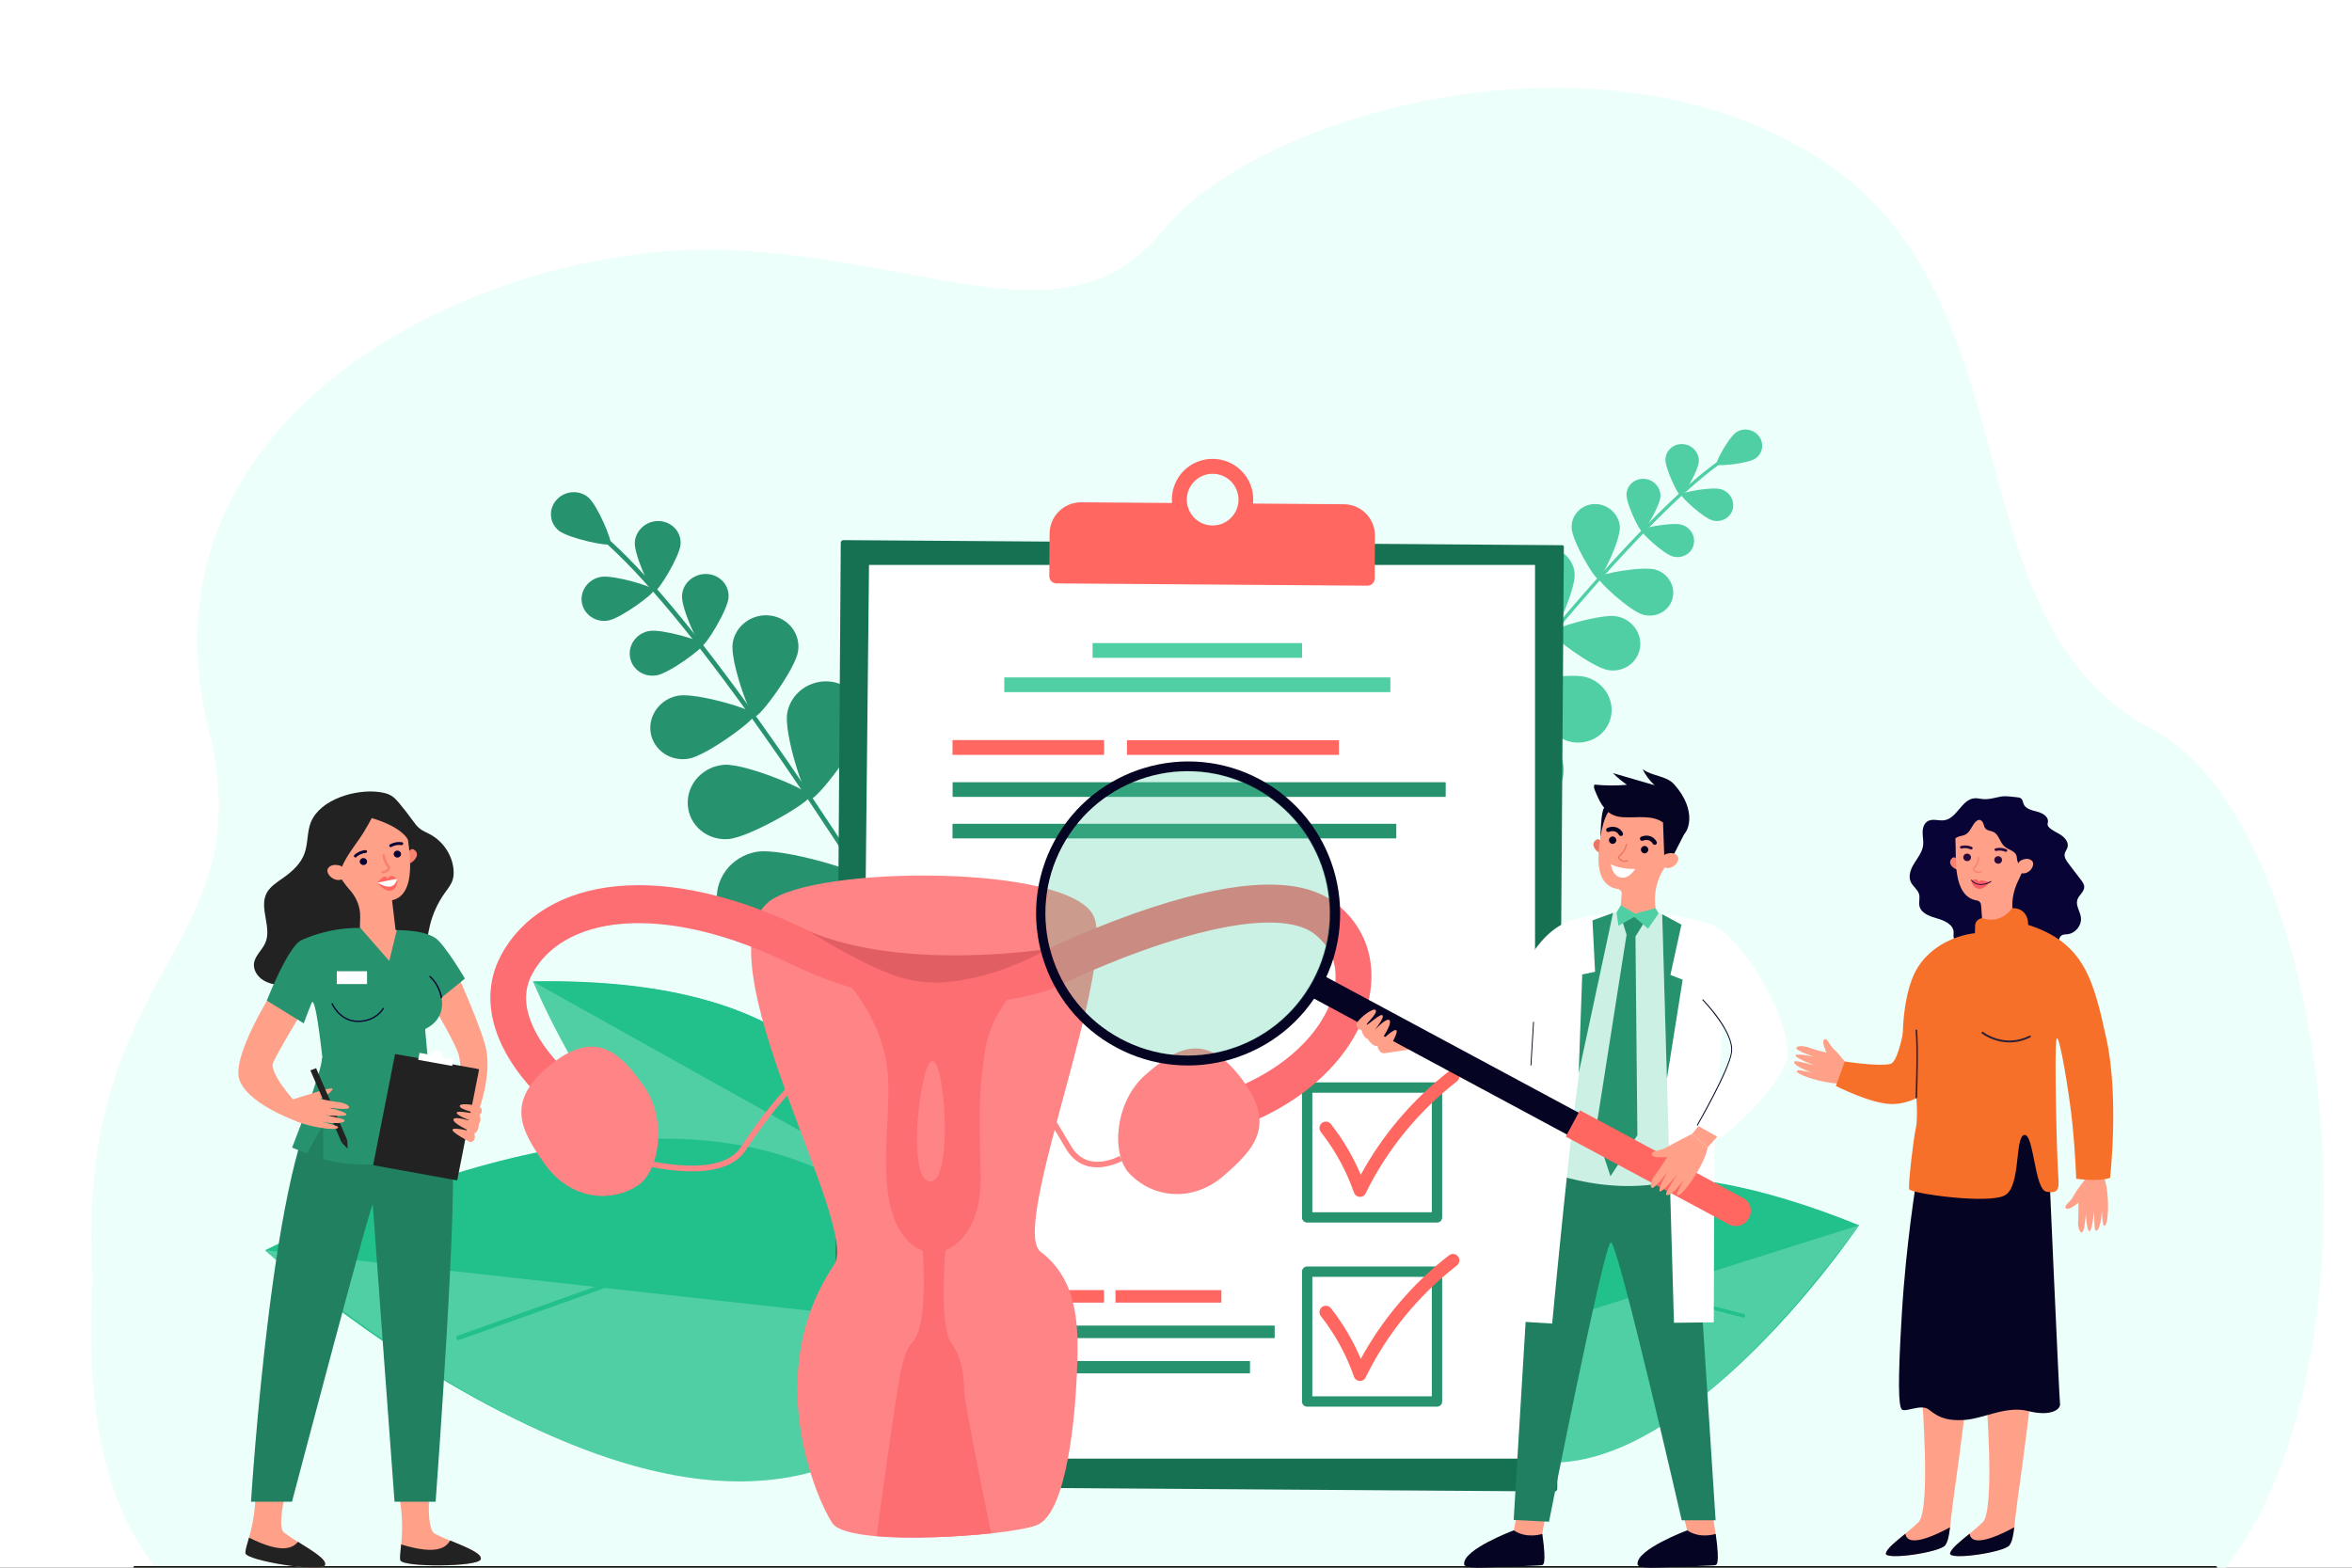 <?xml version="1.0" encoding="UTF-8"?> <svg xmlns="http://www.w3.org/2000/svg" width="750" height="500" viewBox="0 0 750 500" fill="none"><rect x="0" y="0" width="750" height="500" fill="#333333" stroke="none"/> <g clip-path="url(#clip0_248_2)"> <rect width="750" height="500" fill="white"></rect> <path d="M136.892 520.754C136.892 520.754 20.239 558.234 29.526 408.016C23.532 306.876 84.284 304.133 66.5 232.459C41.077 130 157.209 75.64 234.551 79.834C299.774 83.376 341.183 110.072 370.931 73.394C400.68 36.716 508.81 5.105 579.748 50.318C650.686 95.531 620.712 198.024 686.154 232.459C751.597 266.894 766.584 476.796 686.154 520.754C549.275 565.343 648.083 522.5 588.845 521.64C559.811 521.221 447.13 522.119 345.869 521.64C240.461 521.172 136.892 520.754 136.892 520.754Z" fill="#EDFFFA"></path> <path d="M43 500H706.5" stroke="#12120E" stroke-miterlimit="10" stroke-linecap="round"></path> <path d="M312.558 341.23C312.588 341.2 312.65 341.2 312.68 341.169C313.016 340.955 313.138 340.528 312.955 340.192C260.96 252.933 218.246 192.755 192.691 170.803C192.111 170.315 191.714 169.948 191.531 169.765C191.256 169.46 190.798 169.46 190.493 169.704C190.188 169.948 190.157 170.406 190.401 170.712C190.615 170.956 191.012 171.292 191.684 171.872C217.147 193.732 259.738 253.788 311.673 340.925C311.886 341.23 312.253 341.352 312.558 341.23Z" fill="#27926E"></path> <path d="M178.158 169.216C181.15 171.658 193.912 174.376 194.645 173.521C195.378 172.696 190.493 161.003 187.501 158.56C184.509 156.118 179.99 156.545 177.425 159.476C174.83 162.407 175.166 166.773 178.158 169.216Z" fill="#27926E"></path> <path d="M202.431 172.94C202.156 176.848 207.529 188.664 208.659 188.694C209.819 188.755 216.75 177.489 217.025 173.581C217.299 169.673 214.246 166.376 210.216 166.192C206.186 166.009 202.705 169.032 202.431 172.94Z" fill="#27926E"></path> <path d="M193.943 197.915C197.942 197.213 208.72 189.274 208.537 188.175C208.354 187.076 195.592 183.29 191.592 183.992C187.592 184.695 184.906 188.389 185.547 192.236C186.218 196.052 189.974 198.617 193.943 197.915Z" fill="#27926E"></path> <path d="M251.037 227.378C249.877 233.851 256.563 254.551 258.487 254.826C260.38 255.101 274.058 237.484 275.218 231.011C276.378 224.539 271.92 218.463 265.265 217.455C258.548 216.448 252.197 220.875 251.037 227.378Z" fill="#27926E"></path> <path d="M232.199 267.619C238.977 267.13 258.426 255.742 258.334 253.88C258.242 252.017 237.664 243.438 230.917 243.926C224.139 244.415 218.948 250.094 219.315 256.627C219.65 263.192 225.451 268.107 232.199 267.619Z" fill="#27926E"></path> <path d="M273.844 246.827C270.638 254.277 272.867 280.839 275.035 281.694C277.233 282.549 298.361 264.963 301.536 257.513C304.742 250.063 301.139 241.606 293.476 238.675C285.843 235.683 277.019 239.347 273.844 246.827Z" fill="#27926E"></path> <path d="M245.938 300.287C254.121 298.883 276.378 282.671 276.012 280.411C275.645 278.152 249.449 270.275 241.267 271.679C233.084 273.084 227.466 280.625 228.749 288.533C230.062 296.44 237.756 301.722 245.938 300.287Z" fill="#27926E"></path> <path d="M291.797 275.038C288.591 282.518 290.82 309.05 292.987 309.905C295.186 310.76 316.313 293.174 319.489 285.724C322.694 278.274 319.092 269.817 311.428 266.886C303.795 263.894 295.002 267.558 291.797 275.038Z" fill="#27926E"></path> <path d="M263.921 328.498C272.104 327.094 294.361 310.881 293.995 308.622C293.628 306.363 267.432 298.486 259.25 299.89C251.067 301.295 245.45 308.836 246.762 316.744C248.045 324.651 255.739 329.933 263.921 328.498Z" fill="#27926E"></path> <path d="M324.343 308.073C318.481 313.844 310.054 339.429 311.734 341.017C313.413 342.604 339.701 334.025 345.563 328.255C351.425 322.484 351.455 313.264 345.593 307.707C339.731 302.12 330.205 302.303 324.343 308.073Z" fill="#27926E"></path> <path d="M280.591 356.679C288.896 356.282 312.985 342.848 312.924 340.558C312.863 338.268 287.949 327.246 279.675 327.643C271.371 328.04 264.868 334.879 265.112 342.909C265.356 350.908 272.287 357.076 280.591 356.679Z" fill="#27926E"></path> <path d="M217.483 189.916C217.208 193.885 222.642 205.884 223.833 205.945C224.993 206.006 232.046 194.557 232.321 190.588C232.596 186.619 229.481 183.26 225.39 183.077C221.268 182.894 217.727 185.947 217.483 189.916Z" fill="#27926E"></path> <path d="M209.422 215.379C213.483 214.677 224.444 206.586 224.261 205.487C224.078 204.358 211.102 200.541 207.041 201.243C202.98 201.946 200.232 205.701 200.904 209.609C201.545 213.517 205.362 216.112 209.422 215.379Z" fill="#27926E"></path> <path d="M233.634 205.151C232.779 210.738 239.038 228.386 240.656 228.569C242.305 228.782 253.632 213.334 254.487 207.746C255.342 202.159 251.373 197.03 245.602 196.327C239.862 195.595 234.489 199.533 233.634 205.151Z" fill="#27926E"></path> <path d="M219.62 241.972C225.36 240.965 240.961 229.485 240.687 227.897C240.412 226.31 222.001 220.845 216.231 221.883C210.491 222.89 206.583 228.233 207.499 233.759C208.445 239.316 213.88 242.98 219.62 241.972Z" fill="#27926E"></path> <path d="M451.965 435.236C451.965 435.236 463.689 338.238 592.807 390.782C592.807 390.782 502.983 524.358 451.965 435.236Z" fill="#22C08B"></path> <path d="M592.807 390.783L451.965 435.237C451.965 435.237 490.068 529.427 592.807 390.783Z" fill="#50CFA4"></path> <path d="M556.017 420.245C555.986 420.245 555.986 420.245 555.956 420.245L523.134 411.727C522.89 411.666 522.737 411.361 522.768 411.055C522.829 410.75 523.073 410.536 523.317 410.597L556.139 419.116C556.383 419.177 556.536 419.482 556.505 419.787C556.444 420.062 556.23 420.276 556.017 420.245Z" fill="#22C08B"></path> <path d="M448.515 260.994C448.485 260.994 448.454 260.963 448.423 260.933C448.179 260.749 448.118 260.444 448.301 260.2C492.908 200.755 528.66 160.301 548.994 146.317C549.452 146.012 549.758 145.768 549.91 145.646C550.124 145.462 550.46 145.462 550.674 145.676C550.887 145.89 550.857 146.226 550.643 146.409C550.46 146.561 550.155 146.806 549.636 147.142C529.424 161.064 493.732 201.427 449.187 260.811C449.004 261.055 448.729 261.116 448.515 260.994Z" fill="#50CFA4"></path> <path d="M559.68 146.286C557.329 147.813 547.804 148.82 547.346 148.149C546.888 147.477 551.345 139.356 553.727 137.829C556.078 136.302 559.345 136.944 560.993 139.264C562.642 141.615 562.062 144.76 559.68 146.286Z" fill="#50CFA4"></path> <path d="M541.728 147.141C541.606 150.011 536.812 158.163 535.957 158.132C535.102 158.071 530.95 149.339 531.072 146.5C531.194 143.63 533.667 141.462 536.598 141.645C539.529 141.798 541.819 144.271 541.728 147.141Z" fill="#50CFA4"></path> <path d="M545.972 165.949C543.132 165.124 535.896 158.499 536.11 157.736C536.324 156.942 545.911 155.202 548.75 156.026C551.589 156.85 553.269 159.751 552.505 162.499C551.742 165.216 548.811 166.773 545.972 165.949Z" fill="#50CFA4"></path> <path d="M502.128 182.955C502.464 187.748 495.992 202.281 494.587 202.342C493.183 202.403 484.603 188.511 484.267 183.718C483.932 178.925 487.626 174.833 492.572 174.62C497.518 174.406 501.793 178.131 502.128 182.955Z" fill="#50CFA4"></path> <path d="M512.692 213.7C507.807 212.815 494.526 203.014 494.77 201.671C494.984 200.327 510.616 195.686 515.501 196.572C520.386 197.457 523.714 202.007 522.951 206.708C522.157 211.441 517.577 214.585 512.692 213.7Z" fill="#50CFA4"></path> <path d="M484.023 195.32C485.763 200.999 482.1 220.142 480.42 220.6C478.772 221.028 464.758 206.617 463.017 200.938C461.277 195.259 464.544 189.397 470.345 187.84C476.177 186.283 482.283 189.641 484.023 195.32Z" fill="#50CFA4"></path> <path d="M500.144 236.415C494.282 234.766 479.352 221.241 479.81 219.623C480.268 218.004 499.93 214.31 505.762 215.959C511.624 217.608 515.104 223.531 513.547 229.179C512.021 234.827 506.006 238.064 500.144 236.415Z" fill="#50CFA4"></path> <path d="M468.757 214.433C470.498 220.112 466.834 239.255 465.155 239.713C463.506 240.14 449.492 225.729 447.752 220.05C446.011 214.372 449.278 208.51 455.079 206.952C460.911 205.426 467.017 208.754 468.757 214.433Z" fill="#50CFA4"></path> <path d="M484.878 255.528C479.016 253.879 464.086 240.354 464.544 238.735C465.002 237.117 484.664 233.423 490.496 235.072C496.358 236.72 499.838 242.644 498.281 248.292C496.755 253.971 490.74 257.177 484.878 255.528Z" fill="#50CFA4"></path> <path d="M442.531 235.957C446.347 240.629 450.5 259.894 449.156 260.902C447.813 261.94 429.341 253.635 425.525 248.964C421.708 244.293 422.411 237.606 427.112 234.003C431.784 230.431 438.714 231.286 442.531 235.957Z" fill="#50CFA4"></path> <path d="M470.559 274.733C464.544 273.786 448.057 262.154 448.301 260.474C448.546 258.826 467.506 252.75 473.49 253.666C479.505 254.612 483.687 260.077 482.894 265.909C482.1 271.71 476.574 275.679 470.559 274.733Z" fill="#50CFA4"></path> <path d="M529.485 158.316C529.363 161.216 524.478 169.521 523.623 169.46C522.768 169.399 518.524 160.545 518.646 157.644C518.768 154.744 521.272 152.545 524.264 152.728C527.256 152.881 529.576 155.385 529.485 158.316Z" fill="#50CFA4"></path> <path d="M533.362 177.459C530.462 176.634 523.134 169.887 523.348 169.093C523.562 168.299 533.301 166.498 536.202 167.353C539.102 168.177 540.812 171.139 540.018 173.917C539.224 176.726 536.232 178.283 533.362 177.459Z" fill="#50CFA4"></path> <path d="M516.539 168.117C516.723 172.239 510.799 184.604 509.609 184.604C508.387 184.634 501.335 172.513 501.151 168.392C500.968 164.27 504.266 160.85 508.51 160.759C512.723 160.698 516.326 163.995 516.539 168.117Z" fill="#50CFA4"></path> <path d="M523.836 196.022C519.715 194.831 509.273 185.275 509.609 184.145C509.914 183.016 523.745 180.482 527.867 181.672C531.988 182.863 534.4 187.046 533.301 190.984C532.202 194.953 527.958 197.213 523.836 196.022Z" fill="#50CFA4"></path> <path d="M279.981 383.608C279.981 383.608 289.202 311.004 170.006 313.141C170.037 313.141 219.437 433.314 279.981 383.608Z" fill="#50CFA4"></path> <path d="M169.823 312.988L279.645 374.357C277.538 354.939 262.547 311.34 169.823 312.988Z" fill="#22C08B"></path> <path d="M309.474 423.727C309.474 423.727 274.699 306.028 84.518 398.752C84.518 398.752 246.03 545.059 309.474 423.727Z" fill="#22C08B"></path> <path d="M84.518 398.751L309.474 423.726C309.474 423.726 266.852 548.57 84.518 398.751Z" fill="#50CFA4"></path> <path d="M146.344 427.391C146.375 427.391 146.405 427.391 146.436 427.36L195.622 409.804C195.988 409.682 196.202 409.255 196.049 408.888C195.927 408.522 195.5 408.339 195.133 408.461L145.947 426.017C145.581 426.139 145.367 426.566 145.52 426.933C145.642 427.268 145.978 427.452 146.344 427.391Z" fill="#22C08B"></path> <path d="M498.19 173.887L268.959 172.269C268.501 172.269 268.104 172.635 268.104 173.093L265.997 473.249C265.997 473.707 266.364 474.104 266.822 474.104L495.717 475.692C496.175 475.692 496.572 475.325 496.572 474.867L498.678 174.376C498.709 174.101 498.465 173.887 498.19 173.887Z" fill="#167152"></path> <path d="M489.488 465.219H274.119L277.111 180.176H489.488V465.219Z" fill="white"></path> <path d="M428.547 160.819L399.573 160.605C399.603 160.208 399.634 159.812 399.634 159.415C399.695 152.24 393.925 146.408 386.75 146.347C379.575 146.286 373.743 152.057 373.682 159.231C373.682 159.628 373.713 160.025 373.743 160.422L344.769 160.208C339.243 160.178 334.754 164.605 334.693 170.131L334.602 183.748C334.602 185.031 335.609 186.069 336.892 186.069L436.028 186.801C437.31 186.801 438.348 185.794 438.348 184.512L438.44 170.895C438.501 165.368 434.043 160.85 428.547 160.819ZM386.628 167.597C382.078 167.567 378.415 163.842 378.445 159.293C378.476 154.743 382.2 151.08 386.75 151.11C391.299 151.141 394.963 154.865 394.932 159.415C394.902 163.964 391.177 167.628 386.628 167.597Z" fill="#FF6760"></path> <path d="M320.253 220.751L443.356 220.751V216.05L320.253 216.05V220.751Z" fill="#50CFA4"></path> <path d="M348.403 209.805H415.206V205.103H348.403V209.805Z" fill="#50CFA4"></path> <path d="M460.85 254.154H303.918C303.826 254.154 303.765 254.093 303.765 254.002V249.636C303.765 249.544 303.826 249.483 303.918 249.483H460.85C460.942 249.483 461.003 249.544 461.003 249.636V254.002C461.003 254.093 460.942 254.154 460.85 254.154Z" fill="#27926E"></path> <path d="M445.096 267.405H303.887C303.796 267.405 303.734 267.344 303.734 267.252V262.886C303.734 262.794 303.796 262.733 303.887 262.733H445.096C445.187 262.733 445.248 262.794 445.248 262.886V267.252C445.279 267.344 445.187 267.405 445.096 267.405Z" fill="#27926E"></path> <path d="M351.974 240.751H303.826C303.796 240.751 303.734 240.721 303.734 240.66V236.141C303.734 236.11 303.765 236.049 303.826 236.049H351.974C352.005 236.049 352.066 236.08 352.066 236.141V240.66C352.035 240.721 352.005 240.751 351.974 240.751Z" fill="#FF6760"></path> <path d="M426.868 240.751H359.454C359.393 240.751 359.363 240.72 359.363 240.659V236.171C359.363 236.11 359.393 236.08 359.454 236.08H426.868C426.929 236.08 426.96 236.11 426.96 236.171V240.659C426.96 240.72 426.929 240.751 426.868 240.751Z" fill="#FF6760"></path> <path d="M406.351 426.78H328.007C327.946 426.78 327.885 426.719 327.885 426.658V422.902C327.885 422.841 327.946 422.78 328.007 422.78H406.351C406.412 422.78 406.473 422.841 406.473 422.902V426.658C406.473 426.749 406.412 426.78 406.351 426.78Z" fill="#27926E"></path> <path d="M398.504 438.016H328.007C327.946 438.016 327.915 437.955 327.915 437.924V434.169C327.915 434.108 327.976 434.077 328.007 434.077H398.504C398.565 434.077 398.596 434.138 398.596 434.169V437.924C398.596 437.955 398.565 438.016 398.504 438.016Z" fill="#27926E"></path> <path d="M351.974 415.452H327.946C327.916 415.452 327.885 415.422 327.885 415.391V411.514C327.885 411.483 327.916 411.453 327.946 411.453H351.974C352.005 411.453 352.035 411.483 352.035 411.514V415.391C352.035 415.422 352.005 415.452 351.974 415.452Z" fill="#FF6760"></path> <path d="M389.406 415.452H355.76C355.73 415.452 355.699 415.421 355.699 415.391V411.544C355.699 411.513 355.73 411.483 355.76 411.483H389.406C389.436 411.483 389.467 411.513 389.467 411.544V415.391C389.467 415.421 389.436 415.452 389.406 415.452Z" fill="#FF6760"></path> <path d="M458.224 448.641H416.823C415.907 448.641 415.175 447.908 415.175 446.992V405.591C415.175 404.675 415.907 403.942 416.823 403.942H458.224C459.14 403.942 459.873 404.675 459.873 405.591V446.992C459.873 447.908 459.14 448.641 458.224 448.641ZM418.472 445.343H456.575V407.24H418.472V445.343Z" fill="#27926E"></path> <path d="M433.677 440.458C433.646 440.458 433.585 440.458 433.555 440.458C432.73 440.397 432.028 439.878 431.753 439.084C429.341 432.153 425.8 425.65 421.189 419.757C420.487 418.872 420.64 417.59 421.525 416.887C422.411 416.185 423.693 416.338 424.395 417.223C428.303 422.23 431.509 427.665 433.921 433.405C440.821 420.704 450.469 409.346 462.071 400.37C462.957 399.668 464.239 399.851 464.941 400.736C465.643 401.622 465.46 402.904 464.575 403.606C452.24 413.193 442.195 425.528 435.478 439.298C435.173 440 434.471 440.458 433.677 440.458Z" fill="#FF6760"></path> <path d="M458.224 389.928H416.823C415.907 389.928 415.175 389.195 415.175 388.279V346.879C415.175 345.963 415.907 345.23 416.823 345.23H458.224C459.14 345.23 459.873 345.963 459.873 346.879V388.279C459.873 389.195 459.14 389.928 458.224 389.928ZM418.472 386.631H456.575V348.527H418.472V386.631Z" fill="#27926E"></path> <path d="M433.677 381.745C433.646 381.745 433.585 381.745 433.555 381.745C432.73 381.684 432.028 381.165 431.753 380.371C429.341 373.441 425.8 366.938 421.189 361.045C420.487 360.16 420.64 358.877 421.525 358.175C422.411 357.473 423.693 357.625 424.395 358.511C428.303 363.518 431.509 368.953 433.921 374.693C440.821 361.991 450.469 350.634 462.071 341.657C462.957 340.955 464.239 341.138 464.941 342.024C465.643 342.909 465.46 344.192 464.575 344.894C452.24 354.481 442.195 366.815 435.478 380.585C435.173 381.318 434.471 381.745 433.677 381.745Z" fill="#FF6760"></path> <path d="M220.628 373.593C219.009 373.593 217.269 373.502 215.468 373.349C207.224 372.586 199.866 370.327 199.775 370.296L200.324 368.556C200.599 368.647 228.779 377.257 236.229 365.899C240.259 359.763 244.717 353.778 248.503 349.474C255.189 341.871 257.327 342.176 258.029 342.268L257.784 344.069C257.601 344.039 255.739 344.008 249.877 350.695C246.152 354.939 241.725 360.831 237.756 366.907C234.794 371.365 229.054 373.593 220.628 373.593Z" fill="#FF8485"></path> <path d="M349.868 372.311C346.448 372.311 342.662 371.029 339.945 366.419C334.327 356.801 330.786 351.672 330.755 351.611L332.251 350.573C332.282 350.634 335.854 355.824 341.533 365.503C343.7 369.197 346.937 370.876 351.12 370.479C354.356 370.174 357.012 368.678 357.043 368.678L357.928 370.235C357.806 370.266 354.142 372.311 349.868 372.311Z" fill="#FF8485"></path> <path d="M343.365 438.748C342.846 450.411 340.434 482.469 330.633 486.438C328.374 487.354 322.908 488.3 316.069 489.064C305.017 490.254 290.301 490.896 279.523 489.98C272.348 489.369 266.914 488.056 265.387 485.766C260.197 477.859 242.855 437.679 265.967 403.392C274.455 390.783 222.948 305.905 245.084 287.678C259.311 275.953 341.807 275.495 348.83 292.41C355.852 309.324 321.931 391.729 331.793 399.209C344.403 408.705 344.006 424.428 343.365 438.748Z" fill="#FF8485"></path> <path d="M316.069 489.033C305.017 490.224 290.301 490.865 279.523 489.949C281.141 478.073 285.263 447.999 286.515 441.679C288.011 434.077 306.971 436.397 307.459 443.664C307.826 448.762 313.535 476.76 316.069 489.033Z" fill="#FD6E73"></path> <path d="M269.478 312.561C269.478 312.561 281.813 324.957 283.126 342.696C284.256 357.839 279.035 380.127 287.37 393.103C295.705 406.079 313.291 398.782 312.711 374.845C312.131 350.909 312.345 346.756 314.176 334.696C315.886 323.552 324.13 315.217 324.13 315.217L269.478 312.561Z" fill="#FD6E73"></path> <path d="M294.148 397.866C294.148 397.866 296.315 422.352 291.033 428.001C285.752 433.649 285.843 452.273 285.843 452.273H306.94C306.94 452.273 309.505 436.213 303.429 428.489C299.124 423.024 301.658 395.942 301.658 395.942L294.148 397.866Z" fill="#FD6E73"></path> <path d="M295.674 340.436C292.255 348.771 289.873 378.539 297.231 376.708C304.559 374.906 300.651 328.346 295.674 340.436Z" fill="#FF8485"></path> <path d="M380.185 363.548L378.109 351.672C391.33 349.076 402.901 343.886 411.572 336.619C418.991 330.422 423.907 323.033 425.403 315.827C426.502 310.607 426.258 303.218 418.899 297.692C414.625 294.486 402.748 290.608 371.148 300.867C352.249 307.004 335.823 315.186 335.671 315.278L335.426 315.4L335.182 315.492C334.358 315.827 322.939 320.041 305.231 320.041C290.85 320.041 272.318 317.262 251.892 307.34C226.642 295.066 208.507 293.692 197.759 294.7C184.387 295.951 174.403 301.691 169.609 310.82C167.136 315.553 167.136 320.743 169.64 326.666C174.983 339.367 189.821 350.267 195.805 351.702L193.241 363.457C183.654 361.136 166.098 347.855 159.229 331.551C155.29 322.209 155.412 312.988 159.626 304.958C166.312 292.196 179.502 284.258 196.752 282.64C214.155 280.991 234.886 285.723 256.685 296.318C278.149 306.76 297.262 308.317 309.505 307.798C321.687 307.279 329.717 304.653 331.091 304.164C333.533 302.943 349.349 295.249 367.82 289.265C395.482 280.289 414.9 279.77 425.555 287.8C435.142 295.005 439.142 306.149 436.577 318.392C434.501 328.315 428.151 338.146 418.655 346.054C408.519 354.572 395.207 360.617 380.185 363.548Z" fill="#FD6E73"></path> <path d="M173.701 371.243C166.129 360.526 160.816 351.275 175.807 339.399C190.005 328.163 197.729 335.674 205.301 346.39C212.873 357.107 210.369 373.716 203.194 378.235C193.852 384.127 181.273 381.96 173.701 371.243Z" fill="#FF8485"></path> <path d="M390.352 374.876C400.092 366.358 407.359 358.694 395.421 343.398C384.124 328.926 374.965 334.299 365.225 342.818C355.485 351.336 354.203 368.098 360.157 374.296C367.912 382.387 380.613 383.425 390.352 374.876Z" fill="#FF8485"></path> <path d="M257.876 296.959C257.876 296.959 272.715 306.485 284.317 310.82C295.888 315.156 305.872 313.141 314.665 310.82C323.458 308.5 334.571 302.577 334.571 302.577C334.571 302.577 288.438 310.057 257.876 296.959Z" fill="#E15F63"></path> <path d="M442.073 335.826L453.187 334.177L446.714 328.163L440.882 326.3L437.615 329.445L442.073 335.826Z" fill="#FFA089"></path> <path d="M485.489 472.424C485.489 472.424 482.802 488.179 482.68 488.362C482.588 488.545 483.657 490.255 483.657 490.255L487.901 491.018L491.778 489.247C491.778 489.247 494.007 476.546 494.435 474.562C494.862 472.577 485.489 472.424 485.489 472.424Z" fill="#FFA089"></path> <path d="M491.809 489.217C491.809 489.217 486.924 490.926 482.711 488.087C482.711 488.087 466.407 494.193 466.895 498.865C466.895 498.865 466.193 500.238 473.276 499.964C480.36 499.689 491.32 499.353 491.626 499.2C491.931 499.048 493.305 499.75 491.809 489.217Z" fill="#060423"></path> <path d="M533.912 472.424C533.912 472.424 538.156 488.301 538.064 488.484C537.973 488.667 538.95 490.224 538.95 490.224L543.193 490.988L547.071 489.217C547.071 489.217 544.964 476.271 545.361 474.287C545.789 472.302 533.912 472.424 533.912 472.424Z" fill="#FFA089"></path> <path d="M547.102 489.217C547.102 489.217 542.217 490.926 538.003 488.087C538.003 488.087 521.699 494.193 522.188 498.865C522.188 498.865 521.486 500.238 528.569 499.964C535.622 499.658 546.613 499.353 546.918 499.2C547.193 499.017 548.598 499.75 547.102 489.217Z" fill="#060423"></path> <path d="M489.855 365.716L482.68 484.759L493.946 485.339C493.946 485.339 511.471 396.584 513.669 396.217C515.868 395.851 536.263 484.881 536.263 484.881H547.071L539.499 368.006L489.855 365.716Z" fill="#207F60"></path> <path d="M523.104 289.938C523.104 289.938 506.25 291.678 501.518 294.884C496.786 298.089 489.855 351.978 489.855 351.978L490.74 372.647C490.74 372.647 516.662 384.158 540.568 374.266L543.621 351.947C543.621 351.947 554.734 298.425 547.071 296.074C538.339 293.418 523.104 289.938 523.104 289.938Z" fill="#CCF0E4"></path> <path d="M510.861 268.84C510.861 268.84 509.975 267.222 509.12 267.771C506.922 269.176 508.785 271.435 510.128 272.015L510.861 268.84Z" fill="#EA7562"></path> <path d="M510.922 263.13C510.952 262.978 510.952 262.794 510.952 262.642C511.624 255.436 518.219 250.185 525.485 251.345C531.53 252.291 536.08 257.604 536.11 263.741C536.11 266.031 535.53 268.137 534.492 269.939C533.057 272.778 531.805 275.19 530.523 277.175C528.416 280.472 527.5 284.38 527.775 288.258L528.019 291.311C519.928 294.7 516.753 290.578 516.753 290.578L517.119 285.021C517.181 284.289 516.661 283.678 515.929 283.556C506.464 282.09 510.525 267.435 510.922 263.13Z" fill="#FFA089"></path> <path d="M523.257 270.885C523.318 270.244 523.898 269.756 524.539 269.817C525.18 269.878 525.669 270.458 525.607 271.099C525.546 271.74 524.966 272.229 524.325 272.168C523.684 272.107 523.195 271.526 523.257 270.885Z" fill="#060423"></path> <path d="M513.059 267.863C513.12 267.222 513.7 266.734 514.341 266.795C514.982 266.856 515.471 267.436 515.41 268.077C515.349 268.718 514.769 269.207 514.127 269.146C513.486 269.085 512.998 268.504 513.059 267.863Z" fill="#060423"></path> <path d="M527.592 269.45C527.714 269.45 527.836 269.45 527.958 269.389C528.294 269.236 528.447 268.809 528.264 268.473C527.775 267.435 526.096 265.786 523.378 266.855C523.012 267.008 522.859 267.404 522.982 267.74C523.134 268.107 523.531 268.259 523.867 268.137C526.126 267.252 526.981 269.023 527.012 269.084C527.164 269.297 527.378 269.42 527.592 269.45Z" fill="#060423"></path> <path d="M516.814 266.641C516.937 266.641 517.059 266.641 517.181 266.58C517.517 266.428 517.669 266 517.486 265.664C516.998 264.626 515.318 262.978 512.601 264.046C512.235 264.199 512.082 264.596 512.204 264.932C512.357 265.298 512.754 265.451 513.09 265.329C515.349 264.443 516.204 266.214 516.234 266.275C516.356 266.458 516.57 266.611 516.814 266.641Z" fill="#060423"></path> <path d="M537.118 265.909L532.935 274.092L530.706 273.42L530.309 262.337L537.118 265.909Z" fill="#060423"></path> <path d="M530.37 273.114C530.614 272.717 530.981 272.442 531.439 272.32C532.324 272.045 533.912 271.801 534.858 272.961C536.263 274.641 532.782 278.457 529.912 276.137C529.882 276.137 529.088 275.16 530.37 273.114Z" fill="#FFA089"></path> <path d="M516.875 274.58C517.944 275.221 519.013 274.702 519.013 274.702C519.104 274.641 519.165 274.519 519.104 274.427C519.043 274.336 518.921 274.275 518.829 274.336C518.768 274.366 517.608 274.916 516.601 273.817C516.448 273.634 516.356 273.481 516.356 273.389C516.356 273.237 516.539 273.084 516.814 272.87C517.394 272.351 518.371 271.466 518.86 269.329C518.89 269.207 518.829 269.115 518.707 269.084C518.585 269.054 518.493 269.115 518.463 269.237C518.005 271.252 517.15 272.046 516.539 272.565C516.234 272.84 515.99 273.084 515.959 273.389C515.959 273.603 516.051 273.847 516.295 274.122C516.478 274.305 516.662 274.458 516.875 274.58Z" fill="#EA7562"></path> <path d="M521.394 277.144C521.394 277.144 516.57 277.297 513.669 275.618C513.669 275.618 514.097 279.343 516.814 279.892C519.562 280.442 521.394 277.144 521.394 277.144Z" fill="white"></path> <path d="M513.395 258.428C513.395 258.428 511.471 259.527 510.342 267.099C510.342 267.099 510.494 258.55 511.532 257.695C512.54 256.871 513.395 258.428 513.395 258.428Z" fill="#060423"></path> <path d="M533.851 250.154C531.347 247.345 526.737 247.59 523.775 245.3C524.722 247.223 526.035 248.994 527.592 250.429C523.165 249.147 518.768 247.864 514.341 246.582C515.715 247.956 517.211 249.208 518.799 250.307C515.349 250.612 511.899 250.582 508.449 250.246C508.113 250.765 508.327 251.467 508.571 252.047C509.853 255.253 511.441 258.764 514.647 260.047C515.624 260.443 516.723 260.596 517.791 260.657C522.035 260.871 526.707 259.863 530.187 262.245C531.805 263.344 533.82 267.191 536.141 266.641C538.186 266.153 541.606 258.856 533.851 250.154Z" fill="#060423"></path> <path d="M498.404 294.669C486.283 300.867 482.283 319.4 473.734 328.987C471.902 331.063 450.133 326.483 450.133 326.483L449.981 335.246C449.981 335.246 463.201 340.619 475.688 345.657C476.696 346.054 487.535 342.329 491.687 334.635C498.831 321.476 498.404 294.669 498.404 294.669Z" fill="white"></path> <path d="M514.372 291.158C514.372 291.158 507.441 321.995 504.541 336.498C501.609 350.97 494.954 422.139 494.954 422.139L483.26 421.436L489.122 325.079L498.434 294.669C498.404 294.669 500.968 292.685 514.372 291.158Z" fill="white"></path> <path d="M530.035 291.586L533.79 421.895L546.491 421.742L546.674 368.067L549.544 322.911L549.361 297.845C549.422 297.845 551.01 294.273 530.035 291.586Z" fill="white"></path> <path d="M524.203 294.364L521.516 298.669L522.127 362.083L513.547 375.151L508.815 360.832L518.677 298.089L517.242 293.51L522.035 291.922L524.203 294.364Z" fill="#27926E"></path> <path d="M528.905 291.311L527.928 289.632L521.394 291.403L516.875 288.716L515.471 290.975L516.081 295.25L521.119 292.441L525.546 296.196L528.905 291.311Z" fill="#50CFA4"></path> <path d="M553.277 390.664L557.02 383.699L421.995 311.128L418.251 318.093L553.277 390.664Z" fill="#060423"></path> <path d="M557.574 388.646L557.757 388.31C558.948 386.081 558.123 383.303 555.895 382.112L503.808 354.115L499.289 362.511L551.376 390.508C553.605 391.699 556.383 390.875 557.574 388.646Z" fill="#FF6760"></path> <path d="M401.832 248.628C378.293 235.957 348.83 244.842 336.159 268.382C323.488 291.922 332.373 321.385 355.913 334.055C379.453 346.726 408.916 337.841 421.586 314.301C434.226 290.731 425.372 261.268 401.832 248.628ZM418.594 312.775C406.748 334.818 379.27 343.093 357.226 331.216C335.182 319.369 326.908 291.891 338.785 269.847C350.631 247.804 378.109 239.529 400.153 251.406C422.197 263.252 430.44 290.731 418.594 312.775Z" fill="#060423"></path> <g opacity="0.3"> <path d="M418.838 312.805C406.992 334.849 379.392 343.154 357.348 331.307C335.304 319.461 327 291.891 338.846 269.817C350.692 247.773 378.262 239.468 400.336 251.315C422.411 263.191 430.715 290.761 418.838 312.805Z" fill="#50CFA4"></path> </g> <path d="M539.56 361.655C539.56 361.655 533.546 364.678 531.47 365.93C529.393 367.181 526.462 366.876 526.768 368.25C527.073 369.624 531.653 368.983 531.653 368.983C531.653 368.983 529.088 373.166 528.081 374.326C527.104 375.486 525.852 378.02 526.646 378.814C527.439 379.608 531.805 373.685 531.805 373.685C531.805 373.685 528.63 379.028 529.21 379.913C529.79 380.799 534.828 374.57 534.828 374.57C534.828 374.57 531.164 380.127 531.256 380.799C531.347 381.47 532.233 381.379 534.004 379.73C535.774 378.081 537.148 375.944 537.148 375.944C537.148 375.944 534.859 380.035 534.767 380.615C534.675 381.195 534.95 382.081 537.332 379.364C539.713 376.646 543.835 370.143 544.537 365.93L539.56 361.655Z" fill="#FFA089"></path> <path d="M539.56 361.656L544.384 355.824L552.475 357.107L544.537 365.93L539.56 361.656Z" fill="#FFA089"></path> <path d="M547.102 296.135C547.865 296.654 548.201 296.135 548.995 296.746C561.726 306.882 572.382 331.735 569.695 338.299C564.291 351.55 548.384 362.999 548.384 362.999L541.209 358.939C541.209 358.939 551.559 340.284 552.17 335.551C552.719 331.46 546.766 323.217 546.766 323.217L547.102 296.135Z" fill="white"></path> <path d="M442.073 335.825C442.073 335.825 446.134 329.261 445.279 328.59C444.424 327.918 440.149 332.253 440.18 332.162C440.211 332.07 443.935 326.788 443.142 325.475C442.348 324.162 438.287 328.59 438.287 328.59C438.287 328.59 441.493 324.712 440.882 323.857C440.272 323.002 436.089 327.093 435.814 326.819C435.509 326.544 439.386 323.277 438.684 322.178C437.982 321.079 432.364 325.445 432.517 326.91C432.669 328.376 434.165 328.528 434.165 328.528C434.165 328.528 434.684 330.94 436.028 331.276C436.028 331.276 437.89 334.116 439.264 333.566C439.234 333.597 439.692 336.528 442.073 335.825Z" fill="#FFA089"></path> <path d="M507.807 293.54L508.632 309.935L504.541 310.79L503.411 342.329L514.372 291.158L507.807 293.54Z" fill="#27926E"></path> <path d="M536.171 294.914L532.66 310.943L536.568 312.47L531.531 344.039L530.035 291.586L536.171 294.914Z" fill="#27926E"></path> <path d="M541.301 359.03L541.056 358.878C541.148 358.695 551.315 341.078 552.017 335.521C552.353 332.895 550.857 329.201 547.712 324.835C545.331 321.507 542.827 318.942 542.797 318.912L543.01 318.698C543.438 319.126 553.116 329.048 552.292 335.552C551.62 341.169 541.728 358.298 541.301 359.03Z" fill="#060423"></path> <path d="M488.875 325.895L488.041 339.792L488.316 339.809L489.149 325.912L488.875 325.895Z" fill="#060423"></path> <path d="M145.657 310.367C145.657 310.367 153.748 328.228 155.061 334.822C156.709 343.127 152.771 353.905 152.771 353.905L148.222 357.385C148.222 357.385 147.214 339.28 146.206 336.196C144.527 331.037 135.276 316.046 135.276 316.046L145.657 310.367Z" fill="#FFA089"></path> <path d="M87.006 316.045C87.006 316.045 73.908 336.654 76.289 344.195C78.671 351.706 93.112 357.019 93.112 357.019L94.272 351.584C94.272 351.584 85.663 342.303 87.128 338.883C88.594 335.463 96.135 322.976 96.135 322.976L87.006 316.045Z" fill="#FFA089"></path> <path d="M99.127 262.249C97.844 265.455 98.272 269.088 97.051 272.325C95.891 275.439 93.295 277.851 90.517 279.835C88.471 281.301 86.181 282.675 85.021 284.842C82.518 289.666 86.792 295.773 84.594 300.749C83.586 303.039 81.327 304.78 80.991 307.253C80.747 309.146 81.815 311.008 83.342 312.199C84.899 313.389 86.853 313.939 88.838 314.153C90.517 314.336 92.196 314.336 93.875 314.092C95.738 313.817 97.539 313.298 99.402 312.962C103.249 312.26 107.279 312.443 111.065 313.451C113.965 314.214 116.774 315.496 119.766 315.527C121.72 315.557 123.644 315.038 125.506 314.366C127.521 313.664 129.506 312.779 131.093 311.405C133.383 309.42 134.635 306.581 135.368 303.742C136.101 300.872 136.406 297.941 137.108 295.071C138.024 291.376 139.642 287.865 141.871 284.751C142.817 283.438 143.886 282.125 144.344 280.599C144.68 279.561 144.71 278.431 144.619 277.362C144.222 272.691 141.291 268.294 137.016 266.035C135.948 265.485 134.818 265.027 133.872 264.295C132.895 263.531 132.193 262.524 131.49 261.547C130.177 259.715 128.773 257.944 127.338 256.204C126.575 255.318 125.811 254.403 124.804 253.792C123.613 253.059 122.209 252.784 120.804 252.601C113.507 251.624 102.119 254.86 99.127 262.249Z" fill="#222222"></path> <path d="M137.108 473.436C137.108 473.436 135.612 487.572 138.635 489.159C144.1 492.06 154.145 494.838 153.32 497.311C152.466 499.815 128.376 499.906 127.704 497.617C127.033 495.357 129.75 488.396 126.88 474.84L137.108 473.436Z" fill="#FFA089"></path> <path d="M127.918 492.578C127.674 495.113 127.43 496.853 127.674 497.647C128.345 499.906 152.465 499.814 153.29 497.341C153.9 495.479 148.588 493.403 143.55 491.327C142.359 493.25 139.795 496.242 127.918 492.578Z" fill="#222222"></path> <path d="M91.891 473.039C91.891 473.039 87.891 486.717 90.578 488.793C95.433 492.548 104.867 496.914 103.585 499.235C102.302 501.555 78.518 497.708 78.274 495.357C78.03 493.006 81.907 486.595 81.51 472.794L91.891 473.039Z" fill="#FFA089"></path> <path d="M79.403 490.411C78.701 492.854 78.182 494.533 78.274 495.388C78.518 497.739 102.302 501.586 103.584 499.265C104.531 497.556 99.646 494.624 95.036 491.755C93.509 493.434 90.486 495.968 79.403 490.411Z" fill="#222222"></path> <path d="M134.299 348.195C134.299 348.195 140.864 355.797 143.795 364.682C146.756 373.567 138.91 478.961 138.91 478.961H125.811C125.811 478.961 118.881 385.107 118.881 384.283C118.881 381.016 93.112 478.961 93.112 478.961H80.045C80.045 478.961 87.128 364.254 103.523 348.195L118.881 349.111L134.299 348.195Z" fill="#208060"></path> <path d="M126.514 296.688C126.514 296.688 134.635 296.414 138.787 299.131C141.749 301.085 148.252 312.107 148.252 312.107L140.772 318.213C140.772 318.213 142.543 324.869 135.581 328.197L134.33 344.256C134.33 344.256 121.232 351.523 103.523 344.256C103.523 344.256 100.867 316.198 99.341 319.923C97.906 323.434 96.868 326.396 96.868 326.396L85.082 319.129C85.082 319.129 91.83 301.818 96.104 299.864C106.119 295.314 115.339 295.986 115.339 295.986L126.514 296.688Z" fill="#27926E"></path> <path d="M130.055 272.049C130.055 272.049 130.941 270.37 131.887 270.92C134.269 272.293 132.162 274.705 130.758 275.347L130.055 272.049Z" fill="#F8826F"></path> <path d="M114.087 254.555C107.462 255.715 102.73 261.516 103.126 267.958C103.249 270.065 103.92 272.019 104.958 273.698C107.309 277.942 109.263 281.331 111.462 283.743C113.69 286.185 114.942 289.269 114.851 292.505L114.759 295.772C122.941 298.642 126.147 296.658 126.147 296.658L125.018 287.132C133.292 285.269 130.391 270.584 129.872 266.187C129.872 266.034 129.842 265.851 129.811 265.699C128.926 258.402 121.781 253.242 114.087 254.555Z" fill="#FFA089"></path> <path d="M114.576 267.561C112.561 270.462 110.362 273.332 108.989 276.568C108.836 276.934 107.767 279.591 108.195 279.835C105.844 278.491 104.195 276.293 102.73 274.095C100.226 270.248 100.226 265.302 102.241 261.272C104.226 257.272 108.103 254.89 112.561 254.066C117.354 253.15 122.819 254.127 126.239 257.669C129.445 260.997 130.116 265.577 130.941 269.82C129.994 265.027 122.789 262.157 118.514 260.905C118.637 260.936 115.98 265.424 115.858 265.638C115.461 266.279 115.034 266.92 114.576 267.561Z" fill="#222222"></path> <path d="M109.447 276.843C109.172 276.446 108.775 276.171 108.317 276.049C107.37 275.805 105.691 275.591 104.714 276.782C103.279 278.522 107.065 282.308 110.057 279.896C110.027 279.896 110.851 278.888 109.447 276.843Z" fill="#FFA089"></path> <path d="M127.888 272.385C127.888 271.774 127.338 271.286 126.697 271.286C126.056 271.286 125.537 271.805 125.537 272.415C125.537 273.026 126.086 273.514 126.727 273.514C127.369 273.514 127.888 273.026 127.888 272.385Z" fill="#080435"></path> <path d="M117.049 274.767C117.049 274.156 116.499 273.668 115.858 273.668C115.217 273.668 114.698 274.187 114.698 274.798C114.698 275.408 115.248 275.897 115.889 275.897C116.56 275.897 117.079 275.408 117.049 274.767Z" fill="#080435"></path> <path d="M126.697 280.262C126.697 280.262 125.17 279.194 124.56 279.377C123.98 279.56 123.674 280.262 123.674 280.262C123.674 280.262 123.308 279.591 122.575 279.591C121.842 279.591 120.346 281.514 120.346 281.514C120.346 281.514 122.514 284.506 124.712 284.048C126.941 283.59 126.697 280.385 126.697 280.385V280.262Z" fill="#FF6760"></path> <path d="M113.416 273.485C113.263 273.515 113.141 273.454 113.019 273.363C112.836 273.179 112.805 272.905 112.988 272.691C113.049 272.63 114.362 271.317 116.53 271.134C116.805 271.103 117.018 271.317 117.049 271.561C117.079 271.805 116.866 272.05 116.591 272.05C114.79 272.202 113.69 273.302 113.66 273.302C113.629 273.424 113.507 273.485 113.416 273.485Z" fill="#080435"></path> <path d="M124.56 270.187C124.407 270.187 124.285 270.095 124.193 269.973C124.041 269.759 124.102 269.484 124.346 269.332C124.407 269.301 125.995 268.294 128.162 268.629C128.437 268.66 128.62 268.904 128.559 269.149C128.529 269.393 128.254 269.576 128.01 269.545C126.208 269.271 124.865 270.095 124.865 270.095C124.773 270.187 124.651 270.217 124.56 270.187Z" fill="#080435"></path> <path d="M122.789 278.43C124.132 278.095 124.468 277.057 124.438 276.476C124.438 276.385 124.377 276.293 124.315 276.202C122.911 274.889 122.789 272.782 122.789 272.752C122.789 272.538 122.575 272.355 122.361 272.385C122.148 272.385 121.965 272.568 121.965 272.782C121.965 272.874 122.087 275.102 123.613 276.629C123.583 276.934 123.308 277.667 121.995 277.759C121.751 277.789 121.598 277.972 121.598 278.186C121.598 278.4 121.812 278.553 122.026 278.553C122.331 278.522 122.575 278.491 122.789 278.43Z" fill="#F8826F"></path> <path d="M126.697 280.262L120.346 281.514C120.346 281.514 122.728 283.01 124.468 282.766C126.178 282.522 126.697 280.262 126.697 280.262Z" fill="white"></path> <path d="M114.148 325.968C108.225 325.968 105.722 320.289 105.722 320.228C105.691 320.106 105.722 319.984 105.844 319.953C105.966 319.923 106.088 319.953 106.119 320.076C106.149 320.137 108.5 325.541 114.148 325.541C119.797 325.541 121.995 321.602 121.995 321.572C122.056 321.48 122.178 321.419 122.3 321.48C122.422 321.541 122.453 321.663 122.392 321.755C122.361 321.785 120.072 325.968 114.148 325.968Z" fill="#080435"></path> <path d="M140.741 318.396C140.619 318.396 140.528 318.305 140.528 318.213C140.528 318.182 140.009 314.366 136.955 311.618C136.864 311.527 136.864 311.404 136.955 311.313C137.047 311.221 137.169 311.221 137.261 311.313C140.436 314.183 140.955 317.999 140.986 318.182C140.986 318.274 140.894 318.396 140.741 318.396C140.772 318.396 140.772 318.396 140.741 318.396Z" fill="#080435"></path> <path d="M102.638 337.509C103.066 340.684 93.143 366.025 93.143 366.025L97.875 367.949L103.066 358.667V369.689C103.066 369.689 117.812 374.91 144.711 367.246L136.864 342.546L135.551 328.166L102.638 337.509Z" fill="#27926E"></path> <path d="M114.759 295.772L124.132 306.489L126.514 296.688L121.629 295.131H117.843L114.759 295.772Z" fill="#FFA089"></path> <path d="M107.395 313.855H117.043V309.764H107.395V313.855Z" fill="white"></path> <path d="M126.239 336.196L152.527 340.959C152.679 340.99 152.771 341.112 152.74 341.265L145.84 376.223C145.81 376.376 145.657 376.467 145.535 376.437L119.247 371.674C119.095 371.643 119.003 371.521 119.033 371.369L125.934 336.41C125.934 336.257 126.086 336.166 126.239 336.196Z" fill="#222222"></path> <path d="M133.78 335.799L144.649 337.783L144.191 339.982L133.353 338.028L133.78 335.799Z" fill="white"></path> <path d="M137.413 336.471C137.597 335.524 138.543 334.883 139.551 335.066C140.528 335.25 141.199 336.166 141.016 337.112C140.833 338.059 139.886 338.7 138.879 338.517C137.871 338.333 137.23 337.417 137.413 336.471Z" fill="white"></path> <path d="M150.023 364.316C150.023 364.316 143.947 361.171 144.283 360.286C144.649 359.4 149.931 360.805 149.87 360.774C149.809 360.744 144.527 358.393 144.588 357.08C144.619 355.767 150.634 357.66 150.634 357.66C150.634 357.66 145.535 355.798 145.626 354.912C145.718 354.027 150.786 355.279 150.908 354.943C151 354.607 146.542 353.844 146.603 352.714C146.664 351.584 152.984 352.439 153.503 353.599C154.053 354.76 152.954 355.523 152.954 355.523C152.954 355.523 153.626 357.568 152.74 358.362C152.74 358.362 152.588 361.263 151.244 361.446C151.214 361.446 152.16 363.827 150.023 364.316Z" fill="#FFA089"></path> <path d="M99.799 348.654C99.799 348.654 105.905 346.578 106.027 347.28C106.18 348.013 102.791 350.455 101.722 350.516C100.684 350.577 99.799 348.654 99.799 348.654Z" fill="#FFA089"></path> <path d="M108.928 364.377L110.729 363.644L100.806 340.684L98.974 341.386L108.928 364.377Z" fill="#222222"></path> <path d="M110.851 366.392L110.729 363.645L108.927 364.377L110.851 366.392Z" fill="#222222"></path> <path d="M92.532 350.942C92.532 350.942 98.15 349.08 100.226 348.561C102.302 348.042 102.027 350.454 102.027 350.454C102.027 350.454 106.271 351.37 107.615 351.461C108.958 351.553 111.339 352.286 111.339 353.232C111.339 354.179 104.928 353.324 104.928 353.324C104.928 353.324 110.271 354.545 110.485 355.431C110.698 356.316 103.645 355.675 103.645 355.675C103.645 355.675 109.416 356.713 109.782 357.171C110.149 357.629 109.569 358.117 107.431 358.209C105.294 358.301 103.096 357.904 103.096 357.904C103.096 357.904 107.096 358.942 107.523 359.216C107.95 359.491 108.347 360.193 105.172 360.041C101.997 359.858 95.341 358.545 92.227 356.499L92.532 350.942Z" fill="#FFA089"></path> <path d="M589.968 340.711C589.968 340.711 586.548 336.162 584.93 334.788C583.312 333.414 582.793 330.911 581.724 331.522C580.656 332.102 582.426 335.735 582.426 335.735C582.426 335.735 578.213 334.697 576.961 334.178C575.71 333.659 573.236 333.323 572.809 334.178C572.351 335.033 578.518 337.078 578.518 337.078C578.518 337.078 573.145 335.857 572.565 336.559C571.985 337.261 578.549 339.796 578.549 339.796C578.549 339.796 572.901 338.208 572.351 338.483C571.801 338.727 572.107 339.429 573.969 340.467C575.832 341.505 577.999 342.085 577.999 342.085C577.999 342.085 573.939 341.261 573.42 341.353C572.901 341.414 572.229 341.872 575.16 343.123C578.091 344.375 584.869 346.055 588.594 345.535L589.968 340.711Z" fill="#FFA089"></path> <path d="M609.019 314.362C609.019 314.362 606.73 338.452 602.761 339.337C598.791 340.223 588.258 338.543 588.258 338.543L585.419 346.359C585.419 346.359 596.685 352.099 603.218 352.13C609.752 352.16 614.943 348.008 614.943 348.008L609.019 314.362Z" fill="#F77029"></path> <path d="M612.836 444.824C612.836 444.824 615.767 481.584 611.767 485.492C607.768 489.4 601.906 493.064 601.356 495.384C600.806 497.704 618.698 495.109 620.316 492.789C621.904 490.438 621.659 486.53 623.247 475.6C624.835 464.639 627.247 444.854 627.247 444.854H612.836V444.824Z" fill="#FFA089"></path> <path d="M601.356 495.414C601.722 493.827 604.562 491.629 607.584 489.155C608.256 494.163 618.332 489.033 621.812 487.11C621.476 489.949 621.141 491.598 620.316 492.819C618.729 495.14 600.837 497.735 601.356 495.414Z" fill="#060423"></path> <path d="M633.322 444.824C633.322 444.824 636.253 481.584 632.254 485.492C628.254 489.4 622.392 493.064 621.843 495.384C621.293 497.735 639.184 495.109 640.803 492.789C642.39 490.438 642.146 486.53 643.734 475.6C645.321 464.639 647.733 444.854 647.733 444.854H633.322V444.824Z" fill="#FFA089"></path> <path d="M621.843 495.414C622.209 493.827 625.048 491.629 628.071 489.155C628.743 494.163 638.818 489.033 642.299 487.11C641.963 489.949 641.627 491.598 640.803 492.819C639.184 495.14 621.293 497.735 621.843 495.414Z" fill="#060423"></path> <path d="M643.154 254.276C643.673 254.337 644.222 254.398 644.589 254.765C645.016 255.192 645.047 255.833 645.26 256.383C645.871 257.97 647.886 258.428 649.565 258.856C651.245 259.283 653.199 260.382 653.046 262.062C653.015 262.459 652.863 262.825 652.954 263.222C653.015 263.466 653.199 263.649 653.351 263.833C654.45 264.962 656.007 265.512 657.29 266.397C658.603 267.283 659.732 268.809 659.274 270.275C659.061 270.977 658.542 271.557 658.389 272.259C658.145 273.389 658.877 274.458 659.58 275.404C660.893 277.144 662.236 278.885 663.549 280.594C664.068 281.297 664.617 282.029 664.617 282.884C664.617 284.441 662.908 285.479 662.419 286.975C661.839 288.807 663.274 290.609 663.549 292.532C663.915 295.066 661.839 297.692 659.244 297.967C658.633 298.028 657.992 297.997 657.473 298.303C656.618 298.791 656.527 299.921 656.252 300.837C655.702 302.821 654.023 304.47 651.977 305.05C647.978 306.18 644.039 303.249 639.948 302.638C637.444 302.272 634.88 302.76 632.376 302.669C629.415 302.577 626.484 301.722 623.98 300.196C623.705 300.012 623.43 299.829 623.217 299.585C622.759 298.913 623.003 298.028 622.972 297.234C622.82 294.853 620.072 293.601 617.721 292.929C615.37 292.257 612.592 291.311 612.073 288.96C611.798 287.739 612.286 286.395 611.95 285.174C611.523 283.709 610.027 282.762 609.355 281.388C608.409 279.465 609.264 277.175 610.393 275.373C611.523 273.542 612.927 271.801 613.233 269.695C613.416 268.29 613.08 266.886 613.08 265.481C613.08 264.077 613.538 262.52 614.82 261.848C616.347 261.024 618.271 261.879 620.011 261.604C624.072 261.024 625.506 254.948 629.598 254.612C630.392 254.551 631.216 254.704 632.01 254.826C634.147 255.07 635.826 254.49 637.872 254.093C639.643 253.757 641.383 254.124 643.154 254.276Z" fill="#080435"></path> <path d="M665.655 375.181C665.655 375.181 662.083 379.608 661.167 381.501C660.251 383.394 657.9 384.524 658.786 385.379C659.671 386.234 662.755 383.608 662.755 383.608C662.755 383.608 662.846 387.852 662.694 389.165C662.511 390.477 662.816 392.889 663.793 393.073C664.77 393.256 665.136 386.936 665.136 386.936C665.136 386.936 665.35 392.309 666.205 392.676C667.06 393.042 667.793 386.173 667.793 386.173C667.793 386.173 667.762 391.912 668.159 392.37C668.556 392.828 669.166 392.34 669.686 390.325C670.205 388.31 670.205 386.081 670.205 386.081C670.205 386.081 670.479 390.111 670.693 390.6C670.907 391.058 671.548 391.577 671.975 388.493C672.433 385.409 672.281 378.57 670.785 375.212L665.655 375.181Z" fill="#FFA089"></path> <path d="M624.407 274.335C624.407 274.335 623.308 272.961 622.576 273.603C620.713 275.251 622.82 277.053 624.194 277.389L624.407 274.335Z" fill="#F8826F"></path> <path d="M623.583 269.023C623.583 268.87 623.552 268.718 623.552 268.565C623.033 261.787 628.499 255.894 635.582 255.864C641.475 255.833 646.634 260.047 647.611 265.726C647.978 267.832 647.733 269.878 647.062 271.74C645.902 275.313 644.925 278.244 643.734 280.533C641.749 284.35 641.169 288.685 642.116 292.868L642.238 293.387C635.46 297.326 632.132 294.12 632.132 294.12L631.704 288.594C631.643 287.861 631.094 287.281 630.361 287.189C622.453 285.968 623.858 272.901 623.583 269.023Z" fill="#FFA089"></path> <path d="M628.743 280.869C628.743 280.869 629.689 280.289 630.208 280.502C630.727 280.686 630.972 281.327 630.972 281.327C630.972 281.327 631.338 280.716 631.979 280.777C632.62 280.808 634.391 281.449 634.391 281.449C634.391 281.449 632.498 284.013 630.605 283.403C628.712 282.792 628.773 280.991 628.773 280.991L628.743 280.869Z" fill="#FA5D63"></path> <path d="M635.948 274.366C635.887 273.695 636.406 273.115 637.078 273.084C637.75 273.023 638.36 273.542 638.391 274.183C638.452 274.855 637.933 275.435 637.261 275.465C636.589 275.527 635.979 275.007 635.948 274.366Z" fill="#28093B"></path> <path d="M626.056 273.542C625.995 272.87 626.514 272.29 627.186 272.259C627.857 272.198 628.468 272.717 628.499 273.358C628.56 274.03 628.041 274.61 627.369 274.641C626.697 274.702 626.117 274.213 626.056 273.542Z" fill="#28093B"></path> <path d="M630.453 282.091C632.651 282.732 634.91 281.297 634.941 281.266C635.002 281.236 635.032 281.144 634.971 281.053C634.941 280.992 634.849 280.961 634.758 281.022C634.605 281.114 631.033 283.343 628.743 280.625C628.682 280.564 628.59 280.564 628.529 280.595C628.468 280.656 628.468 280.747 628.499 280.808C629.109 281.511 629.781 281.908 630.453 282.091Z" fill="#28093B"></path> <path d="M639.704 271.679C639.826 271.649 639.948 271.588 640.009 271.466C640.131 271.252 640.04 271.008 639.826 270.886C639.765 270.855 638.238 270.092 636.345 270.58C636.101 270.641 635.979 270.855 636.04 271.099C636.101 271.313 636.345 271.466 636.559 271.405C638.116 271.008 639.398 271.649 639.398 271.649C639.49 271.71 639.612 271.71 639.704 271.679Z" fill="#28093B"></path> <path d="M628.682 270.916C628.804 270.886 628.926 270.825 628.987 270.703C629.109 270.489 629.018 270.245 628.804 270.122C628.743 270.092 627.247 269.329 625.323 269.817C625.079 269.878 624.957 270.122 625.018 270.336C625.079 270.55 625.323 270.703 625.537 270.641C627.094 270.245 628.377 270.886 628.377 270.886C628.468 270.947 628.59 270.947 628.682 270.916Z" fill="#28093B"></path> <path d="M631.277 278.396C631.704 278.304 631.979 278.121 631.979 278.121C632.071 278.06 632.101 277.907 632.04 277.816C631.979 277.724 631.827 277.694 631.735 277.755C631.704 277.785 630.789 278.396 629.781 277.602C629.567 277.449 629.537 277.358 629.537 277.297C629.537 277.205 629.659 277.022 629.842 276.808C630.269 276.289 631.002 275.404 631.124 273.541C631.124 273.419 631.033 273.328 630.911 273.328C630.789 273.328 630.697 273.419 630.666 273.511C630.544 275.251 629.903 276.045 629.476 276.533C629.231 276.808 629.048 277.052 629.079 277.327C629.109 277.541 629.231 277.694 629.506 277.907C630.147 278.487 630.789 278.518 631.277 278.396Z" fill="#F8826F"></path> <path d="M643.306 274.64C643.123 274.06 643.184 273.389 642.971 272.808C642.421 271.312 640.406 271.038 639.185 269.969C637.688 268.656 637.444 266.183 635.643 265.328C634.849 264.962 633.842 264.962 633.2 264.351C632.742 263.893 632.651 263.252 632.437 262.641C632.223 262.061 631.735 261.451 631.094 261.481C630.819 261.512 630.544 261.664 630.3 261.817C628.773 263.008 628.407 265.359 626.667 266.214C626.117 266.488 625.476 266.549 624.865 266.733C623.217 267.221 621.843 268.595 621.415 270.244C620.224 269.358 620.194 267.588 620.805 266.244C621.415 264.901 622.484 263.863 623.278 262.611C624.071 261.39 624.56 259.985 625.323 258.764C626.087 257.512 627.186 256.352 628.621 256.016C629.811 255.741 631.063 256.077 632.284 255.986C633.353 255.925 634.391 255.528 635.429 255.283C638.482 254.642 641.841 255.558 644.131 257.665C644.925 258.398 645.596 259.283 646.268 260.138C647.733 262.061 649.229 264.015 650.695 265.939C651.397 266.855 652.13 267.832 652.374 268.961C652.771 270.885 651.641 272.778 650.573 274.457C650.054 275.282 649.413 276.167 648.436 276.32C646.604 276.655 644.039 276.747 643.306 274.64Z" fill="#080435"></path> <path d="M643.612 275.312C643.764 274.915 644.1 274.61 644.497 274.396C645.322 273.999 646.757 273.541 647.856 274.457C649.443 275.801 646.757 279.861 643.642 278.152C643.612 278.182 642.726 277.419 643.612 275.312Z" fill="#FFA089"></path> <path d="M611.065 376.799C611.065 376.799 607.768 396.859 606.455 419.024C605.111 441.19 605.386 448.487 606.455 449.525C607.523 450.564 612.592 447.694 615.004 449.525C617.416 451.357 619.553 453.189 625.934 452.914C632.346 452.64 639.551 448.213 646.756 450.045C653.962 451.876 657.168 449.525 656.893 447.694C656.618 445.862 653.168 367.151 653.168 367.151L648.375 354.908H622.484L616.866 356.984L611.065 376.799Z" fill="#060423"></path> <path d="M646.726 294.975C646.726 294.975 647.062 289.632 641.658 289.632C641.658 289.632 638.238 294.975 631.979 292.807C631.979 292.807 629.995 293.235 629.842 294.975C629.72 296.746 629.781 297.631 629.781 297.631C629.781 297.631 618.026 298.486 611.615 308.409C605.203 318.301 605.294 344.344 610.821 346.451C610.821 346.451 611.767 356.099 610.943 359.61C610.149 363.121 608.409 377.99 608.806 379.303C609.202 380.616 634.544 384.249 639.49 381.135C644.436 378.021 642.421 362.511 645.505 361.992C648.588 361.473 648.71 379.456 652.588 380.097C656.465 380.738 656.71 379.303 656.313 374.632C655.916 369.93 654.969 333.842 655.794 331.368C656.588 328.895 659.915 349.077 660.862 358.603C661.808 368.128 662.053 375.945 662.053 375.945C662.053 375.945 668.861 376.983 672.861 375.67C672.861 375.67 675.792 349.993 671.67 331.246C667.548 312.439 664.617 300.715 646.726 294.975Z" fill="#F77029"></path> <path d="M611.065 350.298C611.004 350.298 610.943 350.267 610.882 350.237C610.851 350.176 610.821 350.145 610.821 350.054C610.821 349.901 611.431 334.238 610.821 328.62C610.821 328.559 610.821 328.498 610.882 328.437C610.912 328.376 610.973 328.346 611.035 328.346C611.096 328.346 611.157 328.346 611.218 328.407C611.279 328.437 611.309 328.498 611.309 328.559C611.889 333.994 611.37 348.405 611.309 350.054C611.309 350.206 611.187 350.298 611.065 350.298Z" fill="#291F37"></path> <path d="M640.803 332.467C642.818 332.467 645.047 332.04 647.428 330.849C647.581 330.788 647.642 330.605 647.55 330.452C647.459 330.299 647.275 330.238 647.153 330.33C639.062 334.36 632.437 329.2 632.376 329.139C632.254 329.047 632.04 329.047 631.949 329.17C631.857 329.292 631.857 329.475 631.979 329.597C632.01 329.658 635.612 332.467 640.803 332.467Z" fill="#291F37"></path> </g> <defs> <clipPath id="clip0_248_2"> <rect width="750" height="500" fill="white"></rect> </clipPath> </defs> </svg> 